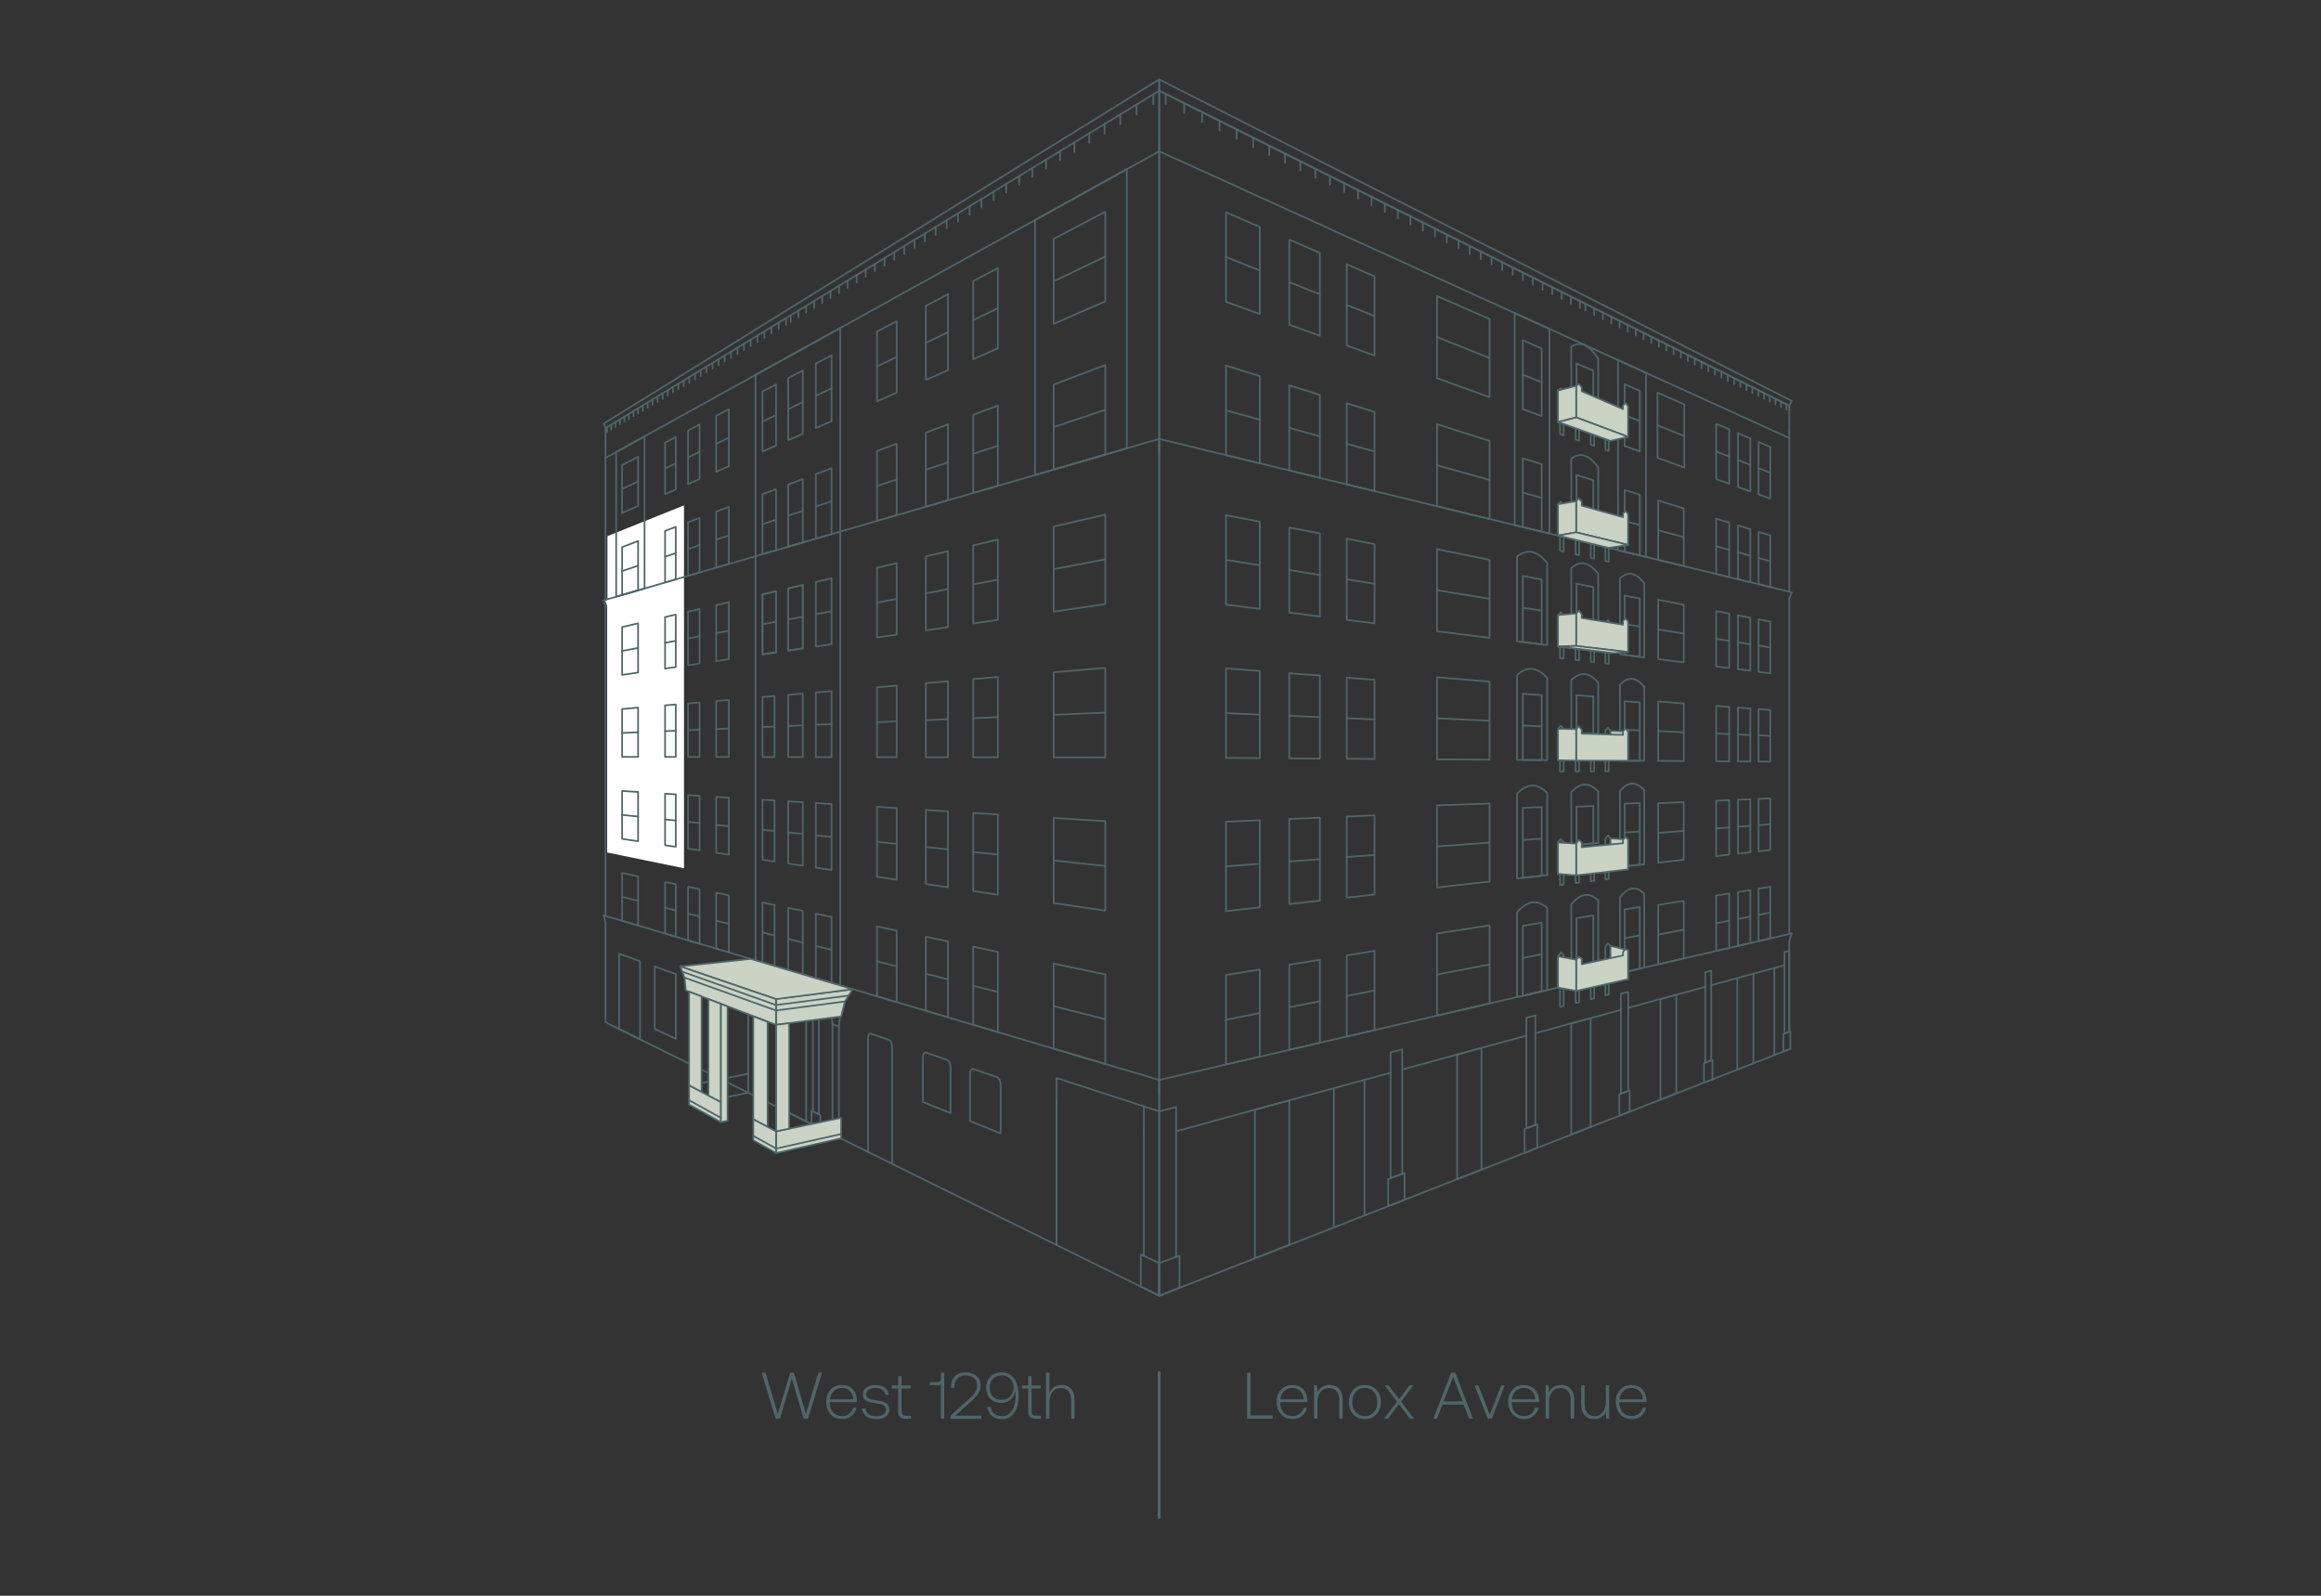 <?xml version="1.0" encoding="UTF-8"?>
<svg id="Layer_1" data-name="Layer 1" xmlns="http://www.w3.org/2000/svg" viewBox="0 0 400 275">
  <rect x="0" y="0" width="400" height="275" fill="#333333" stroke="none"/>
  <defs>
    <style>
      .cls-1, .cls-2 {
        stroke-width: .29px;
      }

      .cls-1, .cls-2, .cls-3 {
        stroke: #4e6669;
        stroke-linecap: round;
        stroke-linejoin: round;
      }

      .cls-1, .cls-3 {
        fill: none;
      }

      .cls-2 {
        fill: #cad3c4;
      }

      .cls-3 {
        stroke-width: .5px;
      }

      .cls-4 {
        fill: #fff;
      }

      .cls-4, .cls-5 {
        stroke-width: 0px;
      }

      .cls-5 {
        fill: #4e6669;
      }
    </style>
  </defs>
  <polygon class="cls-4" points="104.69 92.39 117.88 87.09 117.88 149.63 104.64 146.91 104.64 104.45 104.31 103.46 104.69 103.35 104.69 92.39"/>
  <g>
    <path class="cls-5" d="M214.92,244.49v-7.94h.61v7.37h3.8v.57h-4.41Z"/>
    <path class="cls-5" d="M220.02,241.58c0-1.7,1.08-2.9,2.65-2.9s2.6,1,2.65,2.71c0,.07-.01.16-.01.24h-4.69v.1c.02,1.34.83,2.31,2.11,2.31.94,0,1.7-.56,1.93-1.45h.59c-.25,1.16-1.21,1.97-2.47,1.97-1.63,0-2.75-1.18-2.75-2.98ZM224.7,241.14c-.09-1.26-.9-1.95-2.02-1.95-1.05,0-1.93.78-2.02,1.95h4.04Z"/>
    <path class="cls-5" d="M231.39,241.27v3.22h-.58v-3.2c0-1.36-.67-2.09-1.78-2.09-1.22,0-1.98.95-1.98,2.45v2.83h-.58v-5.75h.5l.09,1.22c.33-.75,1.01-1.29,2.06-1.29,1.3,0,2.27.78,2.27,2.6Z"/>
    <path class="cls-5" d="M232.46,241.61c0-1.73,1.13-2.94,2.75-2.94s2.77,1.2,2.77,2.94-1.15,2.95-2.77,2.95-2.75-1.2-2.75-2.95ZM237.38,241.61c0-1.42-.88-2.43-2.17-2.43s-2.17,1.01-2.17,2.43.88,2.43,2.17,2.43,2.17-1,2.17-2.43Z"/>
    <path class="cls-5" d="M240.75,241.55l-2.12-2.81h.69l1.79,2.38,1.81-2.38h.66l-2.12,2.81,2.23,2.94h-.7l-1.9-2.53-1.9,2.53h-.67l2.23-2.94Z"/>
    <path class="cls-5" d="M247.02,244.49l3.07-7.94h.71l3.06,7.94h-.66l-.95-2.43h-3.65l-.95,2.43h-.63ZM248.79,241.5h3.29l-1.64-4.26-1.64,4.26Z"/>
    <path class="cls-5" d="M254.16,238.74h.62l1.98,5.08,1.97-5.08h.6l-2.25,5.75h-.69l-2.25-5.75Z"/>
    <path class="cls-5" d="M259.92,241.58c0-1.7,1.08-2.9,2.65-2.9s2.6,1,2.65,2.71c0,.07-.01.16-.01.24h-4.69v.1c.02,1.34.83,2.31,2.11,2.31.94,0,1.7-.56,1.93-1.45h.59c-.25,1.16-1.21,1.97-2.47,1.97-1.63,0-2.75-1.18-2.75-2.98ZM264.6,241.14c-.09-1.26-.9-1.95-2.02-1.95-1.05,0-1.93.78-2.02,1.95h4.04Z"/>
    <path class="cls-5" d="M271.29,241.27v3.22h-.58v-3.2c0-1.36-.67-2.09-1.78-2.09-1.22,0-1.98.95-1.98,2.45v2.83h-.58v-5.75h.5l.09,1.22c.33-.75,1.01-1.29,2.06-1.29,1.3,0,2.27.78,2.27,2.6Z"/>
    <path class="cls-5" d="M276.75,238.74h.58v5.75h-.51l-.08-1.21c-.33.74-1,1.28-2.02,1.28-1.27,0-2.21-.79-2.21-2.6v-3.22h.58v3.19c0,1.37.66,2.1,1.72,2.1,1.19,0,1.94-.95,1.94-2.46v-2.82Z"/>
    <path class="cls-5" d="M278.47,241.58c0-1.7,1.08-2.9,2.65-2.9s2.6,1,2.65,2.71c0,.07-.01.16-.01.24h-4.69v.1c.02,1.34.83,2.31,2.11,2.31.94,0,1.7-.56,1.93-1.45h.59c-.25,1.16-1.21,1.97-2.47,1.97-1.63,0-2.75-1.18-2.75-2.98ZM283.15,241.14c-.09-1.26-.9-1.95-2.02-1.95-1.05,0-1.93.78-2.02,1.95h4.04Z"/>
  </g>
  <g>
    <path class="cls-5" d="M131.28,236.55h.65l2.12,7.13,2.14-7.13h.62l2.09,7.13,2.14-7.13h.63l-2.43,7.94h-.73l-2.05-6.93-2.05,6.93h-.73l-2.42-7.94Z"/>
    <path class="cls-5" d="M142.39,241.58c0-1.7,1.08-2.9,2.65-2.9s2.6,1,2.65,2.71c0,.07-.01.16-.01.24h-4.69v.1c.02,1.34.83,2.31,2.11,2.31.94,0,1.7-.56,1.93-1.45h.59c-.25,1.16-1.21,1.97-2.47,1.97-1.63,0-2.75-1.18-2.75-2.98ZM147.07,241.14c-.09-1.26-.9-1.95-2.02-1.95-1.05,0-1.93.78-2.02,1.95h4.04Z"/>
    <path class="cls-5" d="M149.17,242.72c.05.83.76,1.34,1.86,1.34.94,0,1.66-.43,1.66-1.11,0-.85-.78-.97-1.75-1.11-1.18-.16-2.24-.37-2.24-1.53,0-.99.92-1.64,2.2-1.63,1.25,0,2.17.57,2.27,1.69h-.59c-.1-.75-.76-1.19-1.68-1.19-.98,0-1.62.43-1.62,1.09,0,.8.79.91,1.69,1.03,1.24.17,2.3.41,2.3,1.62,0,1.02-1,1.64-2.23,1.64-1.44,0-2.4-.65-2.45-1.84h.59Z"/>
    <path class="cls-5" d="M154.79,239.28h-1.09v-.53h1.09v-1.61h.58v1.61h1.55v.53h-1.55v3.87c0,.59.21.82.82.82h.79v.53h-.84c-.97,0-1.35-.42-1.35-1.34v-3.88Z"/>
    <path class="cls-5" d="M162.15,236.55h.58v7.94h-.59v-5.97c-.1.12-.27.19-.51.19h-1.36v-.53h1.36c.35,0,.52-.25.52-.61v-1.01Z"/>
    <path class="cls-5" d="M163.81,243.98l3.08-2.8c.75-.68,1.51-1.37,1.51-2.37,0-1.12-.77-1.79-1.97-1.79s-1.95.76-1.95,2v.16h-.59v-.19c0-1.5,1-2.49,2.54-2.49s2.57.9,2.57,2.29c0,1.2-.82,1.96-1.73,2.79l-2.64,2.38h4.48v.54h-5.29v-.51Z"/>
    <path class="cls-5" d="M170.12,242.45h.59c.19.92.82,1.59,1.94,1.59,1.6,0,2.37-1.45,2.37-3.41,0-.35-.03-.67-.11-1.02.01.09.01.19-.02.31-.2,1.1-1.1,1.85-2.35,1.85-1.55,0-2.57-1.04-2.57-2.63s1.07-2.64,2.64-2.64c1.1,0,1.89.51,2.36,1.35.36.7.58,1.67.58,2.69,0,2.38-1.01,4.04-2.91,4.04-1.42,0-2.31-.87-2.51-2.11ZM174.68,239.12c0-1.25-.83-2.11-2.06-2.11s-2.06.87-2.06,2.12.77,2.11,2.02,2.11,2.11-.87,2.11-2.12Z"/>
    <path class="cls-5" d="M177.2,239.28h-1.09v-.53h1.09v-1.61h.58v1.61h1.55v.53h-1.55v3.87c0,.59.21.82.82.82h.79v.53h-.84c-.97,0-1.35-.42-1.35-1.34v-3.88Z"/>
    <path class="cls-5" d="M185.19,241.27v3.22h-.58v-3.2c0-1.36-.68-2.09-1.78-2.09-1.22,0-1.98.95-1.98,2.45v2.83h-.58v-7.94h.58v3.55c.33-.83,1-1.43,2.07-1.43,1.3,0,2.27.78,2.27,2.6Z"/>
  </g>
  <line class="cls-3" x1="199.77" y1="236.55" x2="199.77" y2="261.5"/>
  <g>
    <g>
      <line class="cls-1" x1="197.13" y1="194.82" x2="197.13" y2="216.44"/>
      <polygon class="cls-1" points="196.6 221.73 199.78 223.3 199.78 217.67 196.6 216.19 196.6 221.73"/>
      <polygon class="cls-1" points="104.03 73.01 104.36 73.77 199.78 15.63 199.78 13.68 104.03 73.01"/>
      <line class="cls-1" x1="104.36" y1="77.83" x2="104.36" y2="73.77"/>
      <polyline class="cls-1" points="199.78 23.86 199.78 26.07 104.36 78.92 104.36 77.83"/>
      <polyline class="cls-1" points="104.36 104.45 104.03 103.46 199.78 75.64 199.78 77.85"/>
      <polyline class="cls-1" points="116.53 182.18 199.78 223.3 199.78 26.07"/>
      <line class="cls-1" x1="115.54" y1="181.7" x2="116.53" y2="182.18"/>
      <polyline class="cls-1" points="104.36 158.92 104.36 176.17 115.54 181.7"/>
      <line class="cls-1" x1="104.36" y1="104.45" x2="104.36" y2="157.83"/>
      <line class="cls-1" x1="104.36" y1="78.92" x2="104.36" y2="103.36"/>
      <polygon class="cls-1" points="109.97 87.2 107.22 88.41 107.22 80.16 109.97 78.71 109.97 87.2"/>
      <polygon class="cls-1" points="109.97 101.73 107.22 102.53 107.22 94.28 109.97 93.24 109.97 101.73"/>
      <polygon class="cls-1" points="190.49 51.92 181.59 55.82 181.59 41.16 190.49 36.49 190.49 51.92"/>
      <polygon class="cls-1" points="190.49 78.34 181.59 80.92 181.59 66.26 190.49 62.91 190.49 78.34"/>
      <polygon class="cls-1" points="109.97 115.9 107.22 116.31 107.22 108.06 109.97 107.42 109.97 115.9"/>
      <g>
        <polygon class="cls-1" points="116.46 84.36 114.62 85.16 114.62 76.28 116.46 75.31 116.46 84.36"/>
        <polygon class="cls-1" points="116.46 99.85 114.62 100.38 114.62 91.49 116.46 90.8 116.46 99.85"/>
      </g>
      <g>
        <polygon class="cls-1" points="120.56 82.56 118.58 83.43 118.58 74.2 120.56 73.16 120.56 82.56"/>
        <polygon class="cls-1" points="120.56 98.65 118.58 99.23 118.58 90 120.56 89.25 120.56 98.65"/>
      </g>
      <polygon class="cls-1" points="125.61 80.35 123.44 81.3 123.44 71.65 125.61 70.51 125.61 80.35"/>
      <polygon class="cls-1" points="125.61 97.19 123.44 97.82 123.44 88.17 125.61 87.35 125.61 97.19"/>
      <polygon class="cls-1" points="109.97 130.44 107.22 130.43 107.22 122.18 109.97 121.95 109.97 130.44"/>
      <polygon class="cls-1" points="109.97 144.97 107.22 144.56 107.22 136.31 109.97 136.48 109.97 144.97"/>
      <polygon class="cls-1" points="109.97 159.5 107.22 158.68 107.22 150.43 109.97 151.01 109.97 159.5"/>
      <polygon class="cls-1" points="190.49 104.1 181.59 105.41 181.59 90.75 190.49 88.68 190.49 104.1"/>
      <polygon class="cls-1" points="190.49 130.52 181.59 130.51 181.59 115.85 190.49 115.09 190.49 130.52"/>
      <polygon class="cls-1" points="190.49 156.94 181.59 155.62 181.59 140.96 190.49 141.51 190.49 156.94"/>
      <polygon class="cls-1" points="190.49 183.36 181.59 180.72 181.59 166.06 190.49 167.93 190.49 183.36"/>
      <g>
        <polyline class="cls-1" points="144.8 169.82 144.8 56.52 139.78 59.3"/>
        <polygon class="cls-1" points="140.6 73.78 143.31 72.59 143.31 61.23 140.6 62.65 140.6 73.78"/>
        <polygon class="cls-1" points="140.6 92.83 143.31 92.05 143.31 80.69 140.6 81.7 140.6 92.83"/>
      </g>
      <g>
        <line class="cls-1" x1="135.08" y1="94.44" x2="139.15" y2="93.25"/>
        <line class="cls-1" x1="139.15" y1="59.65" x2="135.08" y2="61.91"/>
        <polygon class="cls-1" points="135.84 75.87 138.35 74.77 138.35 63.83 135.84 65.15 135.84 75.87"/>
        <polygon class="cls-1" points="135.84 94.22 138.35 93.49 138.35 82.55 135.84 83.5 135.84 94.22"/>
      </g>
      <g>
        <polyline class="cls-1" points="134.49 62.23 130.2 64.6 130.2 165.49"/>
        <polygon class="cls-1" points="131.41 77.8 133.74 76.78 133.74 66.25 131.41 67.47 131.41 77.8"/>
        <polygon class="cls-1" points="131.41 95.5 133.74 94.82 133.74 84.29 131.41 85.17 131.41 95.5"/>
      </g>
      <g>
        <polygon class="cls-1" points="167.72 61.9 171.97 60.03 171.97 46.2 167.72 48.43 167.72 61.9"/>
        <polygon class="cls-1" points="167.72 84.95 171.97 83.72 171.97 69.88 167.72 71.49 167.72 84.95"/>
      </g>
      <g>
        <polygon class="cls-1" points="159.56 65.47 163.37 63.8 163.37 50.71 159.56 52.71 159.56 65.47"/>
        <polygon class="cls-1" points="159.56 87.32 163.37 86.21 163.37 73.12 159.56 74.56 159.56 87.32"/>
      </g>
      <g>
        <polygon class="cls-1" points="151.14 69.16 154.53 67.67 154.53 55.35 151.14 57.13 151.14 69.16"/>
        <polygon class="cls-1" points="151.14 89.77 154.53 88.78 154.53 76.46 151.14 77.73 151.14 89.77"/>
      </g>
      <polyline class="cls-1" points="104.36 158.92 104.03 157.74 199.78 186.11 199.78 188.32"/>
      <g>
        <polygon class="cls-1" points="116.46 145.93 114.62 145.66 114.62 136.77 116.46 136.89 116.46 145.93"/>
        <polygon class="cls-1" points="116.46 161.42 114.62 160.88 114.62 151.99 116.46 152.37 116.46 161.42"/>
      </g>
      <g>
        <polygon class="cls-1" points="120.56 146.54 118.58 146.25 118.58 137.02 120.56 137.14 120.56 146.54"/>
        <polygon class="cls-1" points="120.56 162.64 118.58 162.05 118.58 152.82 120.56 153.24 120.56 162.64"/>
      </g>
      <polygon class="cls-1" points="125.61 147.29 123.44 146.97 123.44 137.32 125.61 137.46 125.61 147.29"/>
      <polygon class="cls-1" points="125.61 164.13 123.44 163.49 123.44 153.84 125.61 154.3 125.61 164.13"/>
      <polygon class="cls-1" points="116.46 130.44 114.62 130.44 114.62 121.55 116.46 121.4 116.46 130.44"/>
      <polygon class="cls-1" points="120.56 130.45 118.58 130.44 118.58 121.22 120.56 121.05 120.56 130.45"/>
      <polygon class="cls-1" points="125.61 130.45 123.44 130.45 123.44 120.8 125.61 120.62 125.61 130.45"/>
      <polygon class="cls-1" points="116.46 114.95 114.62 115.22 114.62 106.34 116.46 105.91 116.46 114.95"/>
      <polygon class="cls-1" points="120.56 114.35 118.58 114.64 118.58 105.41 120.56 104.95 120.56 114.35"/>
      <polygon class="cls-1" points="125.61 113.61 123.44 113.93 123.44 104.28 125.61 103.78 125.61 113.61"/>
      <g>
        <polygon class="cls-1" points="167.72 153.55 171.97 154.19 171.97 140.35 167.72 140.09 167.72 153.55"/>
        <polygon class="cls-1" points="167.72 176.61 171.97 177.87 171.97 164.04 167.72 163.14 167.72 176.61"/>
      </g>
      <polygon class="cls-1" points="159.56 152.34 163.37 152.91 163.37 139.82 159.56 139.58 159.56 152.34"/>
      <polygon class="cls-1" points="159.56 174.19 163.37 175.32 163.37 162.23 159.56 161.43 159.56 174.19"/>
      <polygon class="cls-1" points="151.14 151.09 154.53 151.59 154.53 139.26 151.14 139.05 151.14 151.09"/>
      <polygon class="cls-1" points="151.14 171.7 154.53 172.7 154.53 160.37 151.14 159.66 151.14 171.7"/>
      <polygon class="cls-1" points="167.72 130.5 171.97 130.5 171.97 116.67 167.72 117.03 167.72 130.5"/>
      <polygon class="cls-1" points="159.56 130.49 163.37 130.49 163.37 117.4 159.56 117.73 159.56 130.49"/>
      <polygon class="cls-1" points="151.14 130.48 154.53 130.48 154.53 118.16 151.14 118.44 151.14 130.48"/>
      <polygon class="cls-1" points="167.72 107.44 171.97 106.82 171.97 92.99 167.72 93.98 167.72 107.44"/>
      <polygon class="cls-1" points="159.56 108.64 163.37 108.08 163.37 94.99 159.56 95.88 159.56 108.64"/>
      <polygon class="cls-1" points="151.14 109.87 154.53 109.37 154.53 97.05 151.14 97.84 151.14 109.87"/>
      <polygon class="cls-1" points="140.6 168.57 143.31 169.38 143.31 158.02 140.6 157.45 140.6 168.57"/>
      <polygon class="cls-1" points="131.41 165.85 133.48 166.46 133.48 155.95 131.41 155.52 131.41 165.85"/>
      <polygon class="cls-1" points="135.84 167.16 138.35 167.91 138.35 156.97 135.84 156.45 135.84 167.16"/>
      <polygon class="cls-1" points="140.6 130.47 143.31 130.47 143.31 119.11 140.6 119.34 140.6 130.47"/>
      <polygon class="cls-1" points="131.41 130.46 133.48 130.46 133.48 119.95 131.41 120.12 131.41 130.46"/>
      <polygon class="cls-1" points="140.6 149.52 143.31 149.92 143.31 138.56 140.6 138.39 140.6 149.52"/>
      <polygon class="cls-1" points="135.84 148.81 138.35 149.19 138.35 138.25 135.84 138.1 135.84 148.81"/>
      <polygon class="cls-1" points="131.41 148.16 133.48 148.46 133.48 137.95 131.41 137.82 131.41 148.16"/>
      <polygon class="cls-1" points="140.6 111.42 143.31 111.02 143.31 99.66 140.6 100.29 140.6 111.42"/>
      <g>
        <polygon class="cls-1" points="135.84 112.11 138.35 111.75 138.35 100.81 135.84 101.4 135.84 112.11"/>
        <polygon class="cls-1" points="135.84 112.11 138.35 111.75 138.35 100.81 135.84 101.4 135.84 112.11"/>
      </g>
      <g>
        <polygon class="cls-1" points="131.41 112.76 133.74 112.42 133.74 101.88 131.41 102.43 131.41 112.76"/>
        <polygon class="cls-1" points="131.41 112.76 133.74 112.42 133.74 101.88 131.41 102.43 131.41 112.76"/>
      </g>
      <polygon class="cls-1" points="135.84 130.46 138.35 130.47 138.35 119.53 135.84 119.75 135.84 130.46"/>
      <polyline class="cls-1" points="144.97 173.7 144.97 171.43 145.33 169.98"/>
      <polyline class="cls-1" points="182.08 214.56 182.08 185.77 197.13 190.66"/>
      <polyline class="cls-1" points="197.13 194.82 197.13 190.66 199.78 191.52"/>
      <line class="cls-1" x1="182.08" y1="214.56" x2="182.08" y2="189.59"/>
      <g>
        <line class="cls-1" x1="104.61" y1="73.62" x2="104.61" y2="74.49"/>
        <line class="cls-1" x1="105.34" y1="73.18" x2="105.34" y2="74.05"/>
        <line class="cls-1" x1="106.08" y1="72.73" x2="106.08" y2="73.6"/>
        <line class="cls-1" x1="106.83" y1="72.27" x2="106.83" y2="73.15"/>
        <line class="cls-1" x1="107.6" y1="71.8" x2="107.6" y2="72.69"/>
        <line class="cls-1" x1="108.37" y1="71.33" x2="108.37" y2="72.23"/>
        <line class="cls-1" x1="109.17" y1="70.84" x2="109.17" y2="71.75"/>
        <line class="cls-1" x1="109.97" y1="70.35" x2="109.97" y2="71.27"/>
        <line class="cls-1" x1="110.79" y1="69.86" x2="110.79" y2="70.78"/>
        <line class="cls-1" x1="111.62" y1="69.35" x2="111.62" y2="70.28"/>
        <line class="cls-1" x1="112.46" y1="68.84" x2="112.46" y2="69.77"/>
        <line class="cls-1" x1="113.32" y1="68.31" x2="113.32" y2="69.26"/>
        <line class="cls-1" x1="114.19" y1="67.78" x2="114.19" y2="68.73"/>
        <line class="cls-1" x1="115.08" y1="67.24" x2="115.08" y2="68.2"/>
        <line class="cls-1" x1="115.99" y1="66.69" x2="115.99" y2="67.66"/>
        <line class="cls-1" x1="116.91" y1="66.13" x2="116.91" y2="67.11"/>
        <line class="cls-1" x1="117.84" y1="65.56" x2="117.84" y2="66.54"/>
        <line class="cls-1" x1="118.8" y1="64.98" x2="118.8" y2="65.97"/>
        <line class="cls-1" x1="119.77" y1="64.38" x2="119.77" y2="65.39"/>
        <line class="cls-1" x1="120.76" y1="63.78" x2="120.76" y2="64.8"/>
        <line class="cls-1" x1="121.76" y1="63.17" x2="121.76" y2="64.19"/>
        <line class="cls-1" x1="122.79" y1="62.54" x2="122.79" y2="63.58"/>
        <line class="cls-1" x1="123.83" y1="61.91" x2="123.83" y2="62.95"/>
        <line class="cls-1" x1="124.9" y1="61.26" x2="124.9" y2="62.31"/>
        <line class="cls-1" x1="125.98" y1="60.6" x2="125.98" y2="61.66"/>
        <line class="cls-1" x1="127.09" y1="59.92" x2="127.09" y2="61"/>
        <line class="cls-1" x1="128.21" y1="59.24" x2="128.21" y2="60.32"/>
        <line class="cls-1" x1="129.36" y1="58.54" x2="129.36" y2="59.63"/>
        <line class="cls-1" x1="130.54" y1="57.82" x2="130.54" y2="58.93"/>
        <line class="cls-1" x1="131.73" y1="57.09" x2="131.73" y2="58.21"/>
        <line class="cls-1" x1="132.95" y1="56.35" x2="132.95" y2="57.48"/>
        <line class="cls-1" x1="134.2" y1="55.59" x2="134.2" y2="56.73"/>
        <line class="cls-1" x1="135.47" y1="54.82" x2="135.47" y2="55.97"/>
        <line class="cls-1" x1="144.6" y1="49.25" x2="144.6" y2="50.49"/>
        <line class="cls-1" x1="143.13" y1="50.15" x2="143.13" y2="51.37"/>
        <line class="cls-1" x1="141.7" y1="51.02" x2="141.7" y2="52.23"/>
        <line class="cls-1" x1="140.3" y1="51.87" x2="140.3" y2="53.07"/>
        <line class="cls-1" x1="138.93" y1="52.71" x2="138.93" y2="53.89"/>
        <line class="cls-1" x1="137.59" y1="53.53" x2="137.59" y2="54.7"/>
        <line class="cls-1" x1="136.27" y1="54.33" x2="136.27" y2="55.49"/>
        <line class="cls-1" x1="146.09" y1="48.34" x2="146.09" y2="49.59"/>
        <line class="cls-1" x1="147.63" y1="47.41" x2="147.63" y2="48.67"/>
        <line class="cls-1" x1="149.19" y1="46.45" x2="149.19" y2="47.73"/>
        <line class="cls-1" x1="150.79" y1="45.48" x2="150.79" y2="46.77"/>
        <line class="cls-1" x1="152.44" y1="44.48" x2="152.44" y2="45.79"/>
        <line class="cls-1" x1="154.12" y1="43.45" x2="154.12" y2="44.78"/>
        <line class="cls-1" x1="155.84" y1="42.41" x2="155.84" y2="43.75"/>
        <line class="cls-1" x1="157.6" y1="41.33" x2="157.6" y2="42.69"/>
        <line class="cls-1" x1="159.4" y1="40.23" x2="159.4" y2="41.61"/>
        <line class="cls-1" x1="161.25" y1="39.1" x2="161.25" y2="40.49"/>
        <line class="cls-1" x1="163.15" y1="37.95" x2="163.15" y2="39.36"/>
        <line class="cls-1" x1="165.1" y1="36.76" x2="165.1" y2="38.19"/>
        <line class="cls-1" x1="167.1" y1="35.54" x2="167.1" y2="36.99"/>
        <line class="cls-1" x1="169.15" y1="34.29" x2="169.15" y2="35.76"/>
        <line class="cls-1" x1="171.25" y1="33.01" x2="171.25" y2="34.5"/>
        <line class="cls-1" x1="173.41" y1="31.69" x2="173.41" y2="33.2"/>
        <line class="cls-1" x1="175.64" y1="30.34" x2="175.64" y2="31.87"/>
        <line class="cls-1" x1="177.92" y1="28.95" x2="177.92" y2="30.5"/>
        <line class="cls-1" x1="180.27" y1="27.52" x2="180.27" y2="29.09"/>
        <line class="cls-1" x1="182.68" y1="26.05" x2="182.68" y2="27.64"/>
        <line class="cls-1" x1="185.16" y1="24.53" x2="185.16" y2="26.15"/>
        <line class="cls-1" x1="187.72" y1="22.97" x2="187.72" y2="24.61"/>
        <line class="cls-1" x1="190.36" y1="21.37" x2="190.36" y2="23.03"/>
        <line class="cls-1" x1="193.07" y1="19.71" x2="193.07" y2="21.4"/>
        <line class="cls-1" x1="195.87" y1="18.01" x2="195.87" y2="19.72"/>
        <line class="cls-1" x1="198.76" y1="16.25" x2="198.76" y2="17.99"/>
      </g>
      <line class="cls-1" x1="109.97" y1="82.96" x2="107.22" y2="84.28"/>
      <line class="cls-1" x1="109.97" y1="97.49" x2="107.22" y2="98.41"/>
      <line class="cls-1" x1="190.49" y1="44.2" x2="181.59" y2="48.49"/>
      <line class="cls-1" x1="190.49" y1="70.62" x2="181.59" y2="73.59"/>
      <line class="cls-1" x1="116.46" y1="95.32" x2="114.62" y2="95.94"/>
      <line class="cls-1" x1="120.56" y1="93.95" x2="118.58" y2="94.62"/>
      <line class="cls-1" x1="125.61" y1="92.27" x2="123.44" y2="92.99"/>
      <line class="cls-1" x1="116.46" y1="110.43" x2="114.62" y2="110.78"/>
      <line class="cls-1" x1="120.56" y1="109.65" x2="118.58" y2="110.03"/>
      <line class="cls-1" x1="125.61" y1="108.7" x2="123.44" y2="109.11"/>
      <line class="cls-1" x1="133.74" y1="107.15" x2="131.41" y2="107.59"/>
      <line class="cls-1" x1="116.46" y1="125.92" x2="114.62" y2="126"/>
      <line class="cls-1" x1="120.56" y1="125.75" x2="118.58" y2="125.83"/>
      <line class="cls-1" x1="125.61" y1="125.54" x2="123.44" y2="125.63"/>
      <line class="cls-1" x1="116.46" y1="141.41" x2="114.62" y2="141.21"/>
      <line class="cls-1" x1="120.56" y1="141.84" x2="118.58" y2="141.63"/>
      <line class="cls-1" x1="125.61" y1="142.38" x2="123.44" y2="142.15"/>
      <line class="cls-1" x1="116.46" y1="156.9" x2="114.62" y2="156.43"/>
      <line class="cls-1" x1="120.56" y1="157.94" x2="118.58" y2="157.43"/>
      <line class="cls-1" x1="133.48" y1="125.2" x2="131.41" y2="125.29"/>
      <line class="cls-1" x1="133.48" y1="143.21" x2="131.41" y2="142.99"/>
      <line class="cls-1" x1="133.48" y1="161.21" x2="131.41" y2="160.68"/>
      <line class="cls-1" x1="138.35" y1="106.28" x2="135.84" y2="106.76"/>
      <line class="cls-1" x1="138.35" y1="125" x2="135.84" y2="125.11"/>
      <line class="cls-1" x1="138.35" y1="143.72" x2="135.84" y2="143.45"/>
      <line class="cls-1" x1="138.35" y1="162.44" x2="135.84" y2="161.8"/>
      <line class="cls-1" x1="143.31" y1="105.34" x2="140.6" y2="105.85"/>
      <line class="cls-1" x1="133.74" y1="89.56" x2="131.41" y2="90.33"/>
      <line class="cls-1" x1="138.35" y1="88.02" x2="135.84" y2="88.86"/>
      <line class="cls-1" x1="143.31" y1="86.37" x2="140.6" y2="87.27"/>
      <line class="cls-1" x1="133.74" y1="71.52" x2="131.41" y2="72.64"/>
      <line class="cls-1" x1="138.35" y1="69.3" x2="135.84" y2="70.51"/>
      <line class="cls-1" x1="143.31" y1="66.91" x2="140.6" y2="68.21"/>
      <line class="cls-1" x1="143.31" y1="124.79" x2="140.6" y2="124.9"/>
      <line class="cls-1" x1="143.31" y1="144.24" x2="140.6" y2="143.96"/>
      <line class="cls-1" x1="143.31" y1="163.7" x2="140.6" y2="163.01"/>
      <line class="cls-1" x1="116.46" y1="79.84" x2="114.62" y2="80.72"/>
      <line class="cls-1" x1="120.56" y1="77.86" x2="118.58" y2="78.81"/>
      <line class="cls-1" x1="125.61" y1="75.43" x2="123.44" y2="76.47"/>
      <line class="cls-1" x1="109.97" y1="111.66" x2="107.22" y2="112.18"/>
      <line class="cls-1" x1="109.97" y1="126.19" x2="107.22" y2="126.31"/>
      <line class="cls-1" x1="109.97" y1="140.72" x2="107.22" y2="140.43"/>
      <line class="cls-1" x1="109.97" y1="155.25" x2="107.22" y2="154.56"/>
      <line class="cls-1" x1="190.49" y1="96.39" x2="181.59" y2="98.08"/>
      <line class="cls-1" x1="190.49" y1="122.81" x2="181.59" y2="123.18"/>
      <line class="cls-1" x1="190.49" y1="149.23" x2="181.59" y2="148.29"/>
      <line class="cls-1" x1="190.49" y1="175.64" x2="181.59" y2="173.39"/>
      <line class="cls-1" x1="125.61" y1="159.21" x2="123.44" y2="158.67"/>
      <line class="cls-1" x1="154.53" y1="166.54" x2="151.14" y2="165.68"/>
      <line class="cls-1" x1="163.37" y1="168.78" x2="159.56" y2="167.81"/>
      <line class="cls-1" x1="171.97" y1="170.95" x2="167.72" y2="169.88"/>
      <line class="cls-1" x1="154.53" y1="145.43" x2="151.14" y2="145.07"/>
      <line class="cls-1" x1="163.37" y1="146.36" x2="159.56" y2="145.96"/>
      <line class="cls-1" x1="171.97" y1="147.27" x2="167.72" y2="146.82"/>
      <line class="cls-1" x1="154.53" y1="124.32" x2="151.14" y2="124.46"/>
      <line class="cls-1" x1="163.37" y1="123.95" x2="159.56" y2="124.11"/>
      <line class="cls-1" x1="171.97" y1="123.59" x2="167.72" y2="123.77"/>
      <line class="cls-1" x1="154.53" y1="103.21" x2="151.14" y2="103.85"/>
      <line class="cls-1" x1="154.53" y1="82.62" x2="151.14" y2="83.75"/>
      <line class="cls-1" x1="163.37" y1="79.67" x2="159.56" y2="80.94"/>
      <line class="cls-1" x1="171.97" y1="76.8" x2="167.72" y2="78.22"/>
      <line class="cls-1" x1="154.53" y1="61.51" x2="151.14" y2="63.14"/>
      <line class="cls-1" x1="163.37" y1="57.25" x2="159.56" y2="59.09"/>
      <line class="cls-1" x1="171.97" y1="53.12" x2="167.72" y2="55.17"/>
      <line class="cls-1" x1="163.37" y1="101.53" x2="159.56" y2="102.26"/>
      <line class="cls-1" x1="171.97" y1="99.9" x2="167.72" y2="100.71"/>
      <polygon class="cls-1" points="110.3 165.65 106.69 164.36 106.69 177.32 110.3 179.11 110.3 165.65"/>
      <polygon class="cls-1" points="116.46 167.86 112.83 166.56 112.83 177.32 116.46 179 116.46 167.86"/>
      <path class="cls-1" d="M138.94,193.26l-3.72-1.84v-19.01c0-.3.33-.44.74-.3l2.2.74c.43.14.78.51.78.83v19.58Z"/>
      <path class="cls-1" d="M148.97,198.21l.63.31v-19.62c0-.52.21-.87.46-.78l3.19,1.1c.27.09.49.6.49,1.13v20.21l.81.4"/>
      <path class="cls-1" d="M163.8,191.83v-7.94c0-.57-.25-1.12-.56-1.23l-3.65-1.26c-.29-.1-.53.27-.53.82v7.69l4.74,1.91Z"/>
      <path class="cls-1" d="M172.45,195.33v-8.39c0-.6-.28-1.19-.62-1.31l-4.07-1.4c-.33-.11-.59.27-.59.85v8.11l5.28,2.13Z"/>
      <g>
        <polyline class="cls-1" points="131.6 169.36 131.28 172.25 131.28 187.35 130.39 186.92 130.39 171.93 130.08 168.86"/>
        <polygon class="cls-1" points="131.48 189.57 130.19 188.93 130.19 186.83 131.48 187.44 131.48 189.57"/>
        <line class="cls-1" x1="130.39" y1="171.93" x2="131.28" y2="172.25"/>
      </g>
      <line class="cls-1" x1="133.28" y1="172.95" x2="134.21" y2="173.27"/>
      <polyline class="cls-1" points="143.09 173.09 143.47 176.51 143.47 193.15 144.57 193.67 144.57 176.9 144.96 173.7"/>
      <polygon class="cls-1" points="143.22 195.37 144.82 196.16 144.82 193.8 143.22 193.03 143.22 195.37"/>
      <line class="cls-1" x1="144.57" y1="176.9" x2="143.47" y2="176.51"/>
      <g>
        <polyline class="cls-1" points="139.72 172 140.09 175.33 140.09 191.54 141.13 192.03 141.13 175.69 141.5 172.57"/>
        <polygon class="cls-1" points="139.85 193.7 141.37 194.45 141.37 192.15 139.85 191.43 139.85 193.7"/>
        <line class="cls-1" x1="141.13" y1="175.69" x2="140.09" y2="175.33"/>
      </g>
      <polygon class="cls-1" points="194.19 77.26 178.37 81.86 178.37 37.92 194.19 29.15 194.19 77.26"/>
      <polygon class="cls-1" points="111.08 101.41 106.19 102.83 106.19 77.9 111.08 75.19 111.08 101.41"/>
    </g>
    <g>
      <g>
        <polygon class="cls-1" points="290.17 148.16 285.77 148.66 285.77 138.42 290.17 138.23 290.17 148.16"/>
        <polyline class="cls-1" points="239.65 184.86 202.69 194.95 202.69 190.78 199.78 191.52"/>
        <polygon class="cls-1" points="216.27 216.85 222.2 214.53 222.2 189.62 216.27 191.24 216.27 216.85"/>
        <line class="cls-1" x1="202.69" y1="194.95" x2="202.69" y2="216.6"/>
        <line class="cls-1" x1="229.87" y1="187.53" x2="229.87" y2="211.53"/>
        <line class="cls-1" x1="235.16" y1="186.08" x2="235.16" y2="209.46"/>
        <line class="cls-1" x1="263.06" y1="178.47" x2="241.66" y2="184.31"/>
        <polygon class="cls-1" points="251.12 203.22 255.32 201.57 255.32 180.58 251.12 181.73 251.12 203.22"/>
        <line class="cls-1" x1="279.34" y1="174.03" x2="264.61" y2="178.05"/>
        <polygon class="cls-1" points="270.79 195.52 274.13 194.21 274.13 175.45 270.79 176.36 270.79 195.52"/>
        <line class="cls-1" x1="293.88" y1="170.06" x2="280.61" y2="173.68"/>
        <polygon class="cls-1" points="286.16 189.51 288.9 188.44 288.9 171.42 286.16 172.17 286.16 189.51"/>
        <polygon class="cls-1" points="308.79 69.09 308.37 69.92 199.78 15.63 199.78 13.68 308.79 69.09"/>
        <polyline class="cls-1" points="199.78 23.86 199.78 15.63 308.37 69.92 308.37 74.31"/>
        <polyline class="cls-1" points="308.37 74.31 308.37 75.49 199.78 26.07 199.78 23.86"/>
        <polyline class="cls-1" points="308.37 103.15 308.79 102.07 199.78 75.64 199.78 77.85"/>
        <line class="cls-1" x1="308.37" y1="101.97" x2="308.37" y2="75.49"/>
        <line class="cls-1" x1="308.37" y1="160.96" x2="308.37" y2="103.15"/>
        <line class="cls-1" x1="308.37" y1="177.81" x2="308.37" y2="162.14"/>
        <polyline class="cls-1" points="199.78 188.32 199.78 223.3 308.37 180.82"/>
        <line class="cls-1" x1="199.78" y1="77.85" x2="199.78" y2="186.11"/>
        <line class="cls-1" x1="199.78" y1="26.07" x2="199.78" y2="75.64"/>
        <g>
          <polygon class="cls-1" points="217.11 54.12 211.29 52.01 211.29 36.59 217.11 39.1 217.11 54.12"/>
          <polygon class="cls-1" points="217.11 79.84 211.29 78.43 211.29 63 217.11 64.82 217.11 79.84"/>
        </g>
        <g>
          <polygon class="cls-1" points="227.47 57.87 222.2 55.96 222.2 41.29 227.47 43.57 227.47 57.87"/>
          <polygon class="cls-1" points="227.47 82.35 222.2 81.08 222.2 66.41 227.47 68.05 227.47 82.35"/>
        </g>
        <g>
          <polygon class="cls-1" points="236.88 61.27 232.09 59.54 232.09 45.56 236.88 47.62 236.88 61.27"/>
          <polygon class="cls-1" points="236.88 84.63 232.09 83.47 232.09 69.49 236.88 70.99 236.88 84.63"/>
        </g>
        <polygon class="cls-1" points="256.72 68.45 247.65 65.17 247.65 51.02 256.72 54.99 256.72 68.45"/>
        <polygon class="cls-1" points="290.27 80.58 285.66 78.91 285.66 67.67 290.27 69.69 290.27 80.58"/>
        <polygon class="cls-1" points="256.72 89.44 247.65 87.25 247.65 73.1 256.72 75.99 256.72 89.44"/>
        <polygon class="cls-1" points="256.72 172.92 247.65 175.02 247.65 160.88 256.72 159.47 256.72 172.92"/>
        <line class="cls-1" x1="251.92" y1="160.21" x2="252.68" y2="160.1"/>
        <polygon class="cls-1" points="256.72 151.92 247.65 152.94 247.65 138.8 256.72 138.47 256.72 151.92"/>
        <polygon class="cls-1" points="256.72 130.92 247.65 130.86 247.65 116.72 256.72 117.47 256.72 130.92"/>
        <polygon class="cls-1" points="256.72 109.93 247.65 108.78 247.65 94.64 256.72 96.47 256.72 109.93"/>
        <polygon class="cls-1" points="290.17 131.15 285.77 131.12 285.77 120.88 290.17 121.22 290.17 131.15"/>
        <polygon class="cls-1" points="290.17 97.55 285.77 96.49 285.77 86.25 290.17 87.62 290.17 97.55"/>
        <polygon class="cls-1" points="290.17 114.14 285.77 113.59 285.77 103.35 290.17 104.21 290.17 114.14"/>
        <polygon class="cls-1" points="290.17 165.17 285.77 166.19 285.77 155.95 290.17 155.24 290.17 165.17"/>
        <g>
          <polygon class="cls-1" points="261.03 90.49 267.03 91.94 267.03 56.68 261.03 53.95 261.03 90.49"/>
          <polygon class="cls-1" points="262.44 70.52 265.69 71.69 265.69 60.05 262.44 58.65 262.44 70.52"/>
          <polygon class="cls-1" points="262.44 90.83 265.69 91.62 265.69 79.98 262.44 78.97 262.44 90.83"/>
        </g>
        <g>
          <polygon class="cls-1" points="278.84 94.81 283.68 95.98 283.68 64.26 278.84 62.06 278.84 94.81"/>
          <polygon class="cls-1" points="279.98 76.86 282.6 77.8 282.6 67.34 279.98 66.21 279.98 76.86"/>
          <polygon class="cls-1" points="279.98 95.08 282.6 95.72 282.6 85.26 279.98 84.44 279.98 95.08"/>
        </g>
        <g>
          <polygon class="cls-1" points="299.52 83.92 301.65 84.69 301.65 75.56 299.52 74.64 299.52 83.92"/>
          <polygon class="cls-1" points="303.07 85.21 305.09 85.94 305.09 77.04 303.07 76.17 303.07 85.21"/>
        </g>
        <g>
          <polygon class="cls-1" points="295.77 82.57 298.01 83.38 298.01 73.99 295.77 73.02 295.77 82.57"/>
          <polygon class="cls-1" points="295.77 98.91 298.01 99.46 298.01 90.07 295.77 89.37 295.77 98.91"/>
          <polygon class="cls-1" points="299.52 99.82 301.65 100.34 301.65 91.2 299.52 90.54 299.52 99.82"/>
          <polygon class="cls-1" points="303.07 100.68 305.09 101.17 305.09 92.28 303.07 91.65 303.07 100.68"/>
        </g>
        <polyline class="cls-1" points="308.37 162.14 308.79 160.86 199.78 186.11 199.78 188.32"/>
        <polygon class="cls-1" points="236.88 107.42 232.09 106.82 232.09 92.84 236.88 93.78 236.88 107.42"/>
        <polygon class="cls-1" points="227.47 106.24 222.2 105.57 222.2 90.9 227.47 91.94 227.47 106.24"/>
        <polygon class="cls-1" points="217.11 104.93 211.29 104.2 211.29 88.77 217.11 89.91 217.11 104.93"/>
        <polygon class="cls-1" points="236.88 154.15 232.09 154.69 232.09 140.71 236.88 140.51 236.88 154.15"/>
        <polygon class="cls-1" points="227.47 155.21 222.2 155.8 222.2 141.13 227.47 140.91 227.47 155.21"/>
        <polygon class="cls-1" points="217.11 156.37 211.29 157.03 211.29 141.6 217.11 141.35 217.11 156.37"/>
        <polygon class="cls-1" points="236.88 130.79 232.09 130.75 232.09 116.78 236.88 117.14 236.88 130.79"/>
        <polygon class="cls-1" points="227.47 130.72 222.2 130.69 222.2 116.02 227.47 116.42 227.47 130.72"/>
        <polygon class="cls-1" points="217.11 130.65 211.29 130.61 211.29 115.18 217.11 115.63 217.11 130.65"/>
        <polygon class="cls-1" points="236.88 177.52 232.09 178.63 232.09 164.65 236.88 163.87 236.88 177.52"/>
        <polygon class="cls-1" points="227.47 179.7 222.2 180.92 222.2 166.25 227.47 165.4 227.47 179.7"/>
        <polygon class="cls-1" points="217.11 182.1 211.29 183.44 211.29 168.02 217.11 167.07 217.11 182.1"/>
        <polygon class="cls-1" points="295.77 147.54 298.01 147.28 298.01 137.9 295.77 137.99 295.77 147.54"/>
        <polygon class="cls-1" points="295.77 163.88 298.01 163.36 298.01 153.97 295.77 154.33 295.77 163.88"/>
        <polygon class="cls-1" points="299.52 163.01 301.65 162.52 301.65 153.38 299.52 153.73 299.52 163.01"/>
        <polygon class="cls-1" points="303.07 162.19 305.09 161.72 305.09 152.82 303.07 153.15 303.07 162.19"/>
        <polygon class="cls-1" points="299.52 147.11 301.65 146.88 301.65 137.74 299.52 137.83 299.52 147.11"/>
        <polygon class="cls-1" points="303.07 146.72 305.09 146.49 305.09 137.59 303.07 137.68 303.07 146.72"/>
        <polygon class="cls-1" points="295.77 131.19 298.01 131.21 298.01 121.82 295.77 121.65 295.77 131.19"/>
        <polygon class="cls-1" points="299.52 131.22 301.65 131.23 301.65 122.1 299.52 121.94 299.52 131.22"/>
        <polygon class="cls-1" points="303.07 131.24 305.09 131.26 305.09 122.36 303.07 122.21 303.07 131.24"/>
        <polygon class="cls-1" points="295.77 114.85 298.01 115.13 298.01 105.75 295.77 105.31 295.77 114.85"/>
        <polygon class="cls-1" points="299.52 115.32 301.65 115.59 301.65 106.46 299.52 106.04 299.52 115.32"/>
        <line class="cls-1" x1="303.89" y1="106.9" x2="304.28" y2="106.97"/>
        <polygon class="cls-1" points="303.07 115.77 305.09 116.03 305.09 107.13 303.07 106.74 303.07 115.77"/>
        <polygon class="cls-1" points="271.69 88.41 274.59 89.2 274.59 82.76 271.69 81.85 271.69 88.41"/>
        <polygon class="cls-1" points="271.69 126.37 274.59 126.47 274.59 120.03 271.69 119.81 271.69 126.37"/>
        <polygon class="cls-1" points="271.69 145.58 274.59 145.34 274.59 138.9 271.69 139.02 271.69 145.58"/>
        <path class="cls-1" d="M270.79,155.86v2.13s0,9.32,0,9.32l4.65-.94v-11.19c-1.53-1.46-3.08-1.26-4.65.68Z"/>
        <path class="cls-1" d="M261.44,157.23v2.26s0,12.34,0,12.34l5.2-1.2v-14.16c-1.7-1.53-3.43-1.3-5.2.76Z"/>
        <path class="cls-1" d="M279.18,167.72v-13.09c1.42-1.83,2.82-2.01,4.19-.61v1.97s0,10.77,0,10.77"/>
        <path class="cls-1" d="M261.44,136.79v2.26s0,12.34,0,12.34l5.2-.58v-14.16c-1.7-1.73-3.43-1.71-5.2.14Z"/>
        <path class="cls-1" d="M279.18,136.31v2.02s0,11.07,0,11.07l4.19-.47v-12.73c-1.37-1.56-2.77-1.54-4.19.11Z"/>
        <path class="cls-1" d="M261.44,116.36v2.26s0,12.34,0,12.34l5.2.04v-14.16c-1.7-1.93-3.43-2.12-5.2-.48Z"/>
        <path class="cls-1" d="M279.18,117.99v2.02s0,11.07,0,11.07l4.19.03v-12.73c-1.37-1.72-2.77-1.87-4.19-.39Z"/>
        <path class="cls-1" d="M261.44,95.92v2.26s0,12.34,0,12.34l5.2.66v-14.16c-1.7-2.14-3.43-2.53-5.2-1.1Z"/>
        <path class="cls-1" d="M279.18,99.67v2.02s0,11.07,0,11.07l4.19.53v-12.73c-1.37-1.89-2.77-2.2-4.19-.89Z"/>
        <path class="cls-1" d="M270.79,136.54v2.13s0,6.99,0,6.99l4.65-.39v-8.86c-1.53-1.64-3.08-1.62-4.65.13Z"/>
        <path class="cls-1" d="M270.79,117.22v2.13s0,6.99,0,6.99l4.65.17v-8.86c-1.53-1.82-3.08-1.99-4.65-.43Z"/>
        <path class="cls-1" d="M270.79,97.9v2.13s0,6.99,0,6.99l4.65.72v-8.86c-1.53-2-3.08-2.36-4.65-.98Z"/>
        <path class="cls-1" d="M270.79,79.05v2.13s0,6.99,0,6.99l4.65,1.26v-8.86c-1.53-2.18-3.08-2.71-4.65-1.52Z"/>
        <path class="cls-1" d="M270.79,59.73v2.13s0,6.99,0,6.99l4.65,1.82v-8.86c-1.53-2.36-3.08-3.08-4.65-2.08Z"/>
        <polygon class="cls-1" points="271.69 167.13 274.59 166.54 274.59 157.76 271.69 158.23 271.69 167.13"/>
        <polygon class="cls-1" points="271.69 107.16 274.59 107.61 274.59 101.16 271.69 100.59 271.69 107.16"/>
        <polygon class="cls-1" points="271.69 69.2 274.59 70.34 274.59 63.89 271.69 62.64 271.69 69.2"/>
        <g>
          <line class="cls-1" x1="200.9" y1="16.19" x2="200.9" y2="17.93"/>
          <line class="cls-1" x1="204.08" y1="17.78" x2="204.08" y2="19.5"/>
          <line class="cls-1" x1="207.17" y1="19.33" x2="207.17" y2="21.02"/>
          <line class="cls-1" x1="210.18" y1="20.83" x2="210.18" y2="22.5"/>
          <line class="cls-1" x1="213.11" y1="22.3" x2="213.11" y2="23.95"/>
          <line class="cls-1" x1="215.97" y1="23.72" x2="215.97" y2="25.35"/>
          <line class="cls-1" x1="218.75" y1="25.11" x2="218.75" y2="26.72"/>
          <line class="cls-1" x1="221.46" y1="26.47" x2="221.46" y2="28.06"/>
          <line class="cls-1" x1="224.1" y1="27.79" x2="224.1" y2="29.36"/>
          <line class="cls-1" x1="226.68" y1="29.08" x2="226.68" y2="30.63"/>
          <line class="cls-1" x1="229.19" y1="30.34" x2="229.19" y2="31.87"/>
          <line class="cls-1" x1="231.65" y1="31.56" x2="231.65" y2="33.07"/>
          <line class="cls-1" x1="234.04" y1="32.76" x2="234.04" y2="34.25"/>
          <line class="cls-1" x1="236.38" y1="33.93" x2="236.38" y2="35.41"/>
          <line class="cls-1" x1="238.67" y1="35.07" x2="238.67" y2="36.53"/>
          <line class="cls-1" x1="240.9" y1="36.19" x2="240.9" y2="37.63"/>
          <line class="cls-1" x1="243.08" y1="37.28" x2="243.08" y2="38.71"/>
          <line class="cls-1" x1="245.22" y1="38.35" x2="245.22" y2="39.76"/>
          <line class="cls-1" x1="247.3" y1="39.39" x2="247.3" y2="40.78"/>
          <line class="cls-1" x1="249.34" y1="40.41" x2="249.34" y2="41.79"/>
          <line class="cls-1" x1="251.34" y1="41.41" x2="251.34" y2="42.77"/>
          <line class="cls-1" x1="253.29" y1="42.38" x2="253.29" y2="43.73"/>
          <line class="cls-1" x1="255.2" y1="43.34" x2="255.2" y2="44.67"/>
          <line class="cls-1" x1="257.07" y1="44.27" x2="257.07" y2="45.59"/>
          <line class="cls-1" x1="258.9" y1="45.19" x2="258.9" y2="46.49"/>
          <line class="cls-1" x1="260.69" y1="46.09" x2="260.69" y2="47.38"/>
          <line class="cls-1" x1="262.45" y1="46.96" x2="262.45" y2="48.24"/>
          <line class="cls-1" x1="264.17" y1="47.82" x2="264.17" y2="49.09"/>
          <line class="cls-1" x1="265.86" y1="48.67" x2="265.86" y2="49.92"/>
          <line class="cls-1" x1="267.51" y1="49.5" x2="267.51" y2="50.74"/>
          <line class="cls-1" x1="269.14" y1="50.31" x2="269.14" y2="51.53"/>
          <line class="cls-1" x1="270.73" y1="51.1" x2="270.73" y2="52.32"/>
          <line class="cls-1" x1="272.28" y1="51.88" x2="272.28" y2="53.09"/>
          <line class="cls-1" x1="281.9" y1="56.69" x2="281.9" y2="57.82"/>
          <line class="cls-1" x1="280.52" y1="56" x2="280.52" y2="57.14"/>
          <line class="cls-1" x1="279.12" y1="55.3" x2="279.12" y2="56.45"/>
          <line class="cls-1" x1="277.69" y1="54.58" x2="277.69" y2="55.75"/>
          <line class="cls-1" x1="276.23" y1="53.85" x2="276.23" y2="55.03"/>
          <line class="cls-1" x1="274.75" y1="53.11" x2="274.75" y2="54.3"/>
          <line class="cls-1" x1="273.24" y1="52.36" x2="273.24" y2="53.55"/>
          <line class="cls-1" x1="283.25" y1="57.36" x2="283.25" y2="58.48"/>
          <line class="cls-1" x1="284.58" y1="58.03" x2="284.58" y2="59.14"/>
          <line class="cls-1" x1="285.88" y1="58.68" x2="285.88" y2="59.78"/>
          <line class="cls-1" x1="287.16" y1="59.32" x2="287.16" y2="60.41"/>
          <line class="cls-1" x1="288.43" y1="59.95" x2="288.43" y2="61.03"/>
          <line class="cls-1" x1="289.66" y1="60.57" x2="289.66" y2="61.64"/>
          <line class="cls-1" x1="290.88" y1="61.18" x2="290.88" y2="62.24"/>
          <line class="cls-1" x1="292.08" y1="61.78" x2="292.08" y2="62.83"/>
          <line class="cls-1" x1="293.25" y1="62.36" x2="293.25" y2="63.41"/>
          <line class="cls-1" x1="294.41" y1="62.94" x2="294.41" y2="63.98"/>
          <line class="cls-1" x1="295.55" y1="63.51" x2="295.55" y2="64.54"/>
          <line class="cls-1" x1="296.67" y1="64.07" x2="296.67" y2="65.09"/>
          <line class="cls-1" x1="297.77" y1="64.62" x2="297.77" y2="65.64"/>
          <line class="cls-1" x1="298.86" y1="65.16" x2="298.86" y2="66.17"/>
          <line class="cls-1" x1="299.92" y1="65.7" x2="299.92" y2="66.7"/>
          <line class="cls-1" x1="300.97" y1="66.22" x2="300.97" y2="67.21"/>
          <line class="cls-1" x1="302.01" y1="66.74" x2="302.01" y2="67.72"/>
          <line class="cls-1" x1="303.02" y1="67.25" x2="303.02" y2="68.22"/>
          <line class="cls-1" x1="304.02" y1="67.75" x2="304.02" y2="68.72"/>
          <line class="cls-1" x1="305.01" y1="68.24" x2="305.01" y2="69.2"/>
          <line class="cls-1" x1="305.98" y1="68.73" x2="305.98" y2="69.68"/>
          <line class="cls-1" x1="306.94" y1="69.21" x2="306.94" y2="70.15"/>
          <line class="cls-1" x1="307.88" y1="69.68" x2="307.88" y2="70.61"/>
        </g>
        <line class="cls-1" x1="307.52" y1="166.34" x2="294.92" y2="169.78"/>
        <line class="cls-1" x1="299.41" y1="168.55" x2="299.41" y2="184.33"/>
        <line class="cls-1" x1="302.19" y1="167.79" x2="302.19" y2="183.24"/>
        <line class="cls-1" x1="305.79" y1="166.81" x2="305.79" y2="181.83"/>
        <g>
          <polygon class="cls-1" points="262.44 110.65 265.69 111.06 265.69 99.87 262.44 99.24 262.44 110.65"/>
          <line class="cls-1" x1="265.69" y1="105.24" x2="262.44" y2="104.72"/>
        </g>
        <g>
          <polygon class="cls-1" points="262.44 130.96 265.69 130.99 265.69 119.8 262.44 119.56 262.44 130.96"/>
          <line class="cls-1" x1="265.69" y1="125.17" x2="262.44" y2="125.03"/>
        </g>
        <g>
          <polygon class="cls-1" points="262.44 171.6 265.69 170.84 265.69 159.02 262.44 159.55 262.44 171.6"/>
          <line class="cls-1" x1="265.69" y1="164.46" x2="262.44" y2="165.09"/>
        </g>
        <g>
          <polygon class="cls-1" points="279.98 167.53 282.6 166.93 282.6 156.3 279.98 156.72 279.98 167.53"/>
          <line class="cls-1" x1="282.6" y1="161.19" x2="279.98" y2="161.7"/>
        </g>
        <g>
          <polygon class="cls-1" points="262.44 151.28 265.69 150.92 265.69 139.09 262.44 139.23 262.44 151.28"/>
          <line class="cls-1" x1="265.69" y1="144.53" x2="262.44" y2="144.77"/>
        </g>
        <g>
          <polygon class="cls-1" points="279.98 112.86 282.6 113.19 282.6 103.14 279.98 102.63 279.98 112.86"/>
          <line class="cls-1" x1="282.6" y1="107.96" x2="279.98" y2="107.54"/>
        </g>
        <g>
          <polygon class="cls-1" points="279.98 131.08 282.6 131.1 282.6 121.05 279.98 120.85 279.98 131.08"/>
          <line class="cls-1" x1="282.6" y1="125.87" x2="279.98" y2="125.76"/>
        </g>
        <g>
          <polygon class="cls-1" points="279.98 149.31 282.6 149.02 282.6 138.39 279.98 138.5 279.98 149.31"/>
          <line class="cls-1" x1="282.6" y1="143.28" x2="279.98" y2="143.47"/>
        </g>
        <line class="cls-1" x1="290.17" y1="143.2" x2="285.77" y2="143.54"/>
        <line class="cls-1" x1="290.17" y1="109.18" x2="285.77" y2="108.47"/>
        <polygon class="cls-1" points="199.78 223.3 203.27 221.93 203.27 216.38 199.78 217.67 199.78 223.3"/>
        <polygon class="cls-1" points="239.24 207.86 242.06 206.76 242.06 202.15 239.24 203.18 239.24 207.86"/>
        <line class="cls-1" x1="217.11" y1="72.33" x2="211.29" y2="70.72"/>
        <line class="cls-1" x1="236.88" y1="100.6" x2="232.09" y2="99.83"/>
        <line class="cls-1" x1="227.47" y1="99.09" x2="222.2" y2="98.24"/>
        <line class="cls-1" x1="217.11" y1="97.42" x2="211.29" y2="96.48"/>
        <line class="cls-1" x1="236.88" y1="147.33" x2="232.09" y2="147.7"/>
        <line class="cls-1" x1="227.47" y1="148.06" x2="222.2" y2="148.47"/>
        <line class="cls-1" x1="217.11" y1="148.86" x2="211.29" y2="149.31"/>
        <line class="cls-1" x1="236.88" y1="123.97" x2="232.09" y2="123.77"/>
        <line class="cls-1" x1="227.47" y1="123.57" x2="222.2" y2="123.35"/>
        <line class="cls-1" x1="217.11" y1="123.14" x2="211.29" y2="122.9"/>
        <line class="cls-1" x1="236.88" y1="170.69" x2="232.09" y2="171.64"/>
        <line class="cls-1" x1="227.47" y1="172.55" x2="222.2" y2="173.58"/>
        <line class="cls-1" x1="217.11" y1="174.58" x2="211.29" y2="175.73"/>
        <g>
          <g>
            <polygon class="cls-1" points="269.48 95.05 268.85 94.9 268.85 92.38 269.48 92.54 269.48 95.05"/>
            <polygon class="cls-1" points="277.24 96.81 276.67 96.68 276.67 94.28 277.24 94.42 277.24 96.81"/>
            <polygon class="cls-1" points="274.74 96.24 274.15 96.11 274.15 93.67 274.74 93.81 274.74 96.24"/>
            <polyline class="cls-1" points="271.54 94.57 271.54 93.04 272.15 93.18 272.15 95.65 271.54 95.52 271.54 94.57"/>
          </g>
          <line class="cls-1" x1="269.48" y1="87.81" x2="276.67" y2="89.77"/>
        </g>
        <g>
          <g>
            <polygon class="cls-1" points="268.99 66.93 268.5 67.3 268.5 68.55 268.5 71.77 268.5 72.71 269.48 73.06 269.48 72.13 269.48 68.93 269.48 67.68 268.99 66.93"/>
            <polygon class="cls-1" points="277.11 70.17 276.67 70.52 276.67 71.71 276.67 74.77 276.67 75.66 277.55 75.98 277.55 75.09 277.55 72.05 277.55 70.87 277.11 70.17"/>
            <polygon class="cls-1" points="268.99 86.47 268.5 86.89 268.5 88.14 268.5 91.36 268.5 92.3 269.48 92.54 269.48 91.6 269.48 88.4 269.48 87.16 268.99 86.47"/>
            <polygon class="cls-1" points="277.11 88.73 276.67 89.14 276.67 90.33 276.67 93.39 276.67 94.28 277.55 94.49 277.55 93.61 277.55 90.57 277.55 89.39 277.11 88.73"/>
            <polygon class="cls-1" points="268.99 105.52 268.5 106 268.5 107.25 268.5 110.47 268.5 111.41 269.48 111.53 269.48 110.6 269.48 107.4 269.48 106.16 268.99 105.52"/>
            <polygon class="cls-1" points="277.11 106.84 276.67 107.3 276.67 108.49 276.67 111.55 276.67 112.44 277.55 112.55 277.55 111.67 277.55 108.63 277.55 107.44 277.11 106.84"/>
            <polygon class="cls-1" points="268.99 125.06 268.5 125.6 268.5 126.85 268.5 130.07 268.5 131.01 269.48 131.01 269.48 130.08 269.48 126.88 269.48 125.64 268.99 125.06"/>
            <polygon class="cls-1" points="277.11 125.41 276.67 125.92 276.67 127.11 276.67 130.17 276.67 131.06 277.55 131.07 277.55 130.18 277.55 127.14 277.55 125.96 277.11 125.41"/>
            <polygon class="cls-1" points="268.99 144.59 268.5 145.19 268.5 146.44 268.5 149.66 268.5 150.6 269.48 150.49 269.48 149.56 269.48 146.36 269.48 145.12 268.99 144.59"/>
            <polygon class="cls-1" points="277.11 143.98 276.67 144.54 276.67 145.73 276.67 148.79 276.67 149.68 277.55 149.58 277.55 148.7 277.55 145.65 277.55 144.47 277.11 143.98"/>
            <polygon class="cls-1" points="268.99 164.13 268.5 164.79 268.5 166.04 268.5 169.26 268.5 170.19 269.48 169.97 269.48 169.04 269.48 165.84 269.48 164.59 268.99 164.13"/>
            <polygon class="cls-1" points="277.11 162.54 276.67 163.16 276.67 164.35 276.67 167.41 276.67 168.3 277.55 168.1 277.55 167.21 277.55 164.17 277.55 162.99 277.11 162.54"/>
            <polygon class="cls-1" points="269.48 75.01 268.85 74.79 268.85 72.83 269.48 73.06 269.48 75.01"/>
            <polygon class="cls-1" points="277.24 77.73 276.67 77.53 276.67 75.66 277.24 75.87 277.24 77.73"/>
            <polygon class="cls-1" points="274.74 76.85 274.15 76.64 274.15 74.75 274.74 74.96 274.74 76.85"/>
            <polyline class="cls-1" points="271.54 75.33 271.54 73.81 272.15 74.03 272.15 75.95 271.54 75.73 271.54 75.33"/>
          </g>
          <line class="cls-1" x1="269.48" y1="68.34" x2="276.67" y2="71.15"/>
          <line class="cls-1" x1="269.48" y1="73.06" x2="276.67" y2="75.66"/>
        </g>
        <g>
          <g>
            <polygon class="cls-1" points="269.48 113.49 268.85 113.41 268.85 111.46 269.48 111.53 269.48 113.49"/>
            <polygon class="cls-1" points="277.24 114.37 276.67 114.31 276.67 112.44 277.24 112.51 277.24 114.37"/>
            <polygon class="cls-1" points="274.74 114.09 274.15 114.02 274.15 112.12 274.74 112.2 274.74 114.09"/>
            <polyline class="cls-1" points="271.54 113.32 271.54 111.8 272.15 111.87 272.15 113.79 271.54 113.72 271.54 113.32"/>
          </g>
          <line class="cls-1" x1="269.48" y1="106.81" x2="276.67" y2="107.93"/>
          <line class="cls-1" x1="269.48" y1="111.53" x2="276.67" y2="112.44"/>
        </g>
        <g>
          <g>
            <polygon class="cls-1" points="269.48 132.96 268.85 132.97 268.85 131.01 269.48 131.01 269.48 132.96"/>
            <polygon class="cls-1" points="277.24 132.92 276.67 132.93 276.67 131.06 277.24 131.07 277.24 132.92"/>
            <polygon class="cls-1" points="274.74 132.94 274.15 132.94 274.15 131.04 274.74 131.05 274.74 132.94"/>
            <polyline class="cls-1" points="271.54 132.55 271.54 131.03 272.15 131.03 272.15 132.95 271.54 132.95 271.54 132.55"/>
          </g>
          <line class="cls-1" x1="269.48" y1="126.29" x2="276.67" y2="126.55"/>
          <line class="cls-1" x1="269.48" y1="131.01" x2="276.67" y2="131.06"/>
        </g>
        <g>
          <g>
            <polygon class="cls-1" points="269.48 152.44 268.85 152.52 268.85 150.56 269.48 150.49 269.48 152.44"/>
            <polygon class="cls-1" points="277.24 151.48 276.67 151.55 276.67 149.68 277.24 149.62 277.24 151.48"/>
            <polygon class="cls-1" points="274.74 151.79 274.15 151.86 274.15 149.96 274.74 149.9 274.74 151.79"/>
            <polyline class="cls-1" points="271.54 151.79 271.54 150.26 272.15 150.19 272.15 152.11 271.54 152.18 271.54 151.79"/>
          </g>
          <line class="cls-1" x1="269.48" y1="150.49" x2="276.67" y2="149.68"/>
        </g>
        <g>
          <g>
            <polygon class="cls-1" points="269.48 173.36 268.85 173.52 268.85 170.11 269.48 169.97 269.48 173.36"/>
            <polygon class="cls-1" points="277.24 171.4 276.67 171.55 276.67 168.3 277.24 168.17 277.24 171.4"/>
            <polygon class="cls-1" points="274.74 172.04 274.15 172.19 274.15 168.89 274.74 168.75 274.74 172.04"/>
            <polyline class="cls-1" points="271.54 172.44 271.54 169.49 272.15 169.35 272.15 172.69 271.54 172.84 271.54 172.44"/>
          </g>
          <line class="cls-1" x1="269.48" y1="169.97" x2="276.67" y2="168.3"/>
        </g>
        <line class="cls-1" x1="265.69" y1="85.8" x2="262.44" y2="84.9"/>
        <line class="cls-1" x1="282.6" y1="90.49" x2="279.98" y2="89.76"/>
        <line class="cls-1" x1="265.69" y1="65.87" x2="262.44" y2="64.58"/>
        <line class="cls-1" x1="282.6" y1="72.57" x2="279.98" y2="71.54"/>
        <line class="cls-1" x1="217.11" y1="46.61" x2="211.29" y2="44.3"/>
        <line class="cls-1" x1="227.47" y1="75.2" x2="222.2" y2="73.74"/>
        <line class="cls-1" x1="227.47" y1="50.72" x2="222.2" y2="48.63"/>
        <line class="cls-1" x1="236.88" y1="77.81" x2="232.09" y2="76.48"/>
        <line class="cls-1" x1="236.88" y1="54.45" x2="232.09" y2="52.55"/>
        <line class="cls-1" x1="256.72" y1="61.72" x2="247.65" y2="58.09"/>
        <line class="cls-1" x1="290.27" y1="75.14" x2="285.66" y2="73.29"/>
        <line class="cls-1" x1="256.72" y1="82.72" x2="247.65" y2="80.17"/>
        <line class="cls-1" x1="256.72" y1="166.2" x2="247.65" y2="167.95"/>
        <line class="cls-1" x1="256.72" y1="145.2" x2="247.65" y2="145.87"/>
        <line class="cls-1" x1="256.72" y1="124.2" x2="247.65" y2="123.79"/>
        <line class="cls-1" x1="256.72" y1="103.2" x2="247.65" y2="101.71"/>
        <line class="cls-1" x1="290.17" y1="126.19" x2="285.77" y2="126"/>
        <line class="cls-1" x1="290.17" y1="92.59" x2="285.77" y2="91.37"/>
        <line class="cls-1" x1="290.17" y1="160.21" x2="285.77" y2="161.07"/>
        <line class="cls-1" x1="298.01" y1="158.66" x2="295.77" y2="159.11"/>
        <line class="cls-1" x1="301.65" y1="157.95" x2="299.52" y2="158.37"/>
        <line class="cls-1" x1="305.09" y1="157.27" x2="303.07" y2="157.67"/>
        <line class="cls-1" x1="298.01" y1="142.59" x2="295.77" y2="142.76"/>
        <line class="cls-1" x1="301.65" y1="142.31" x2="299.52" y2="142.47"/>
        <line class="cls-1" x1="305.09" y1="142.04" x2="303.07" y2="142.2"/>
        <line class="cls-1" x1="298.01" y1="126.52" x2="295.77" y2="126.42"/>
        <line class="cls-1" x1="301.65" y1="126.67" x2="299.52" y2="126.58"/>
        <line class="cls-1" x1="305.09" y1="126.81" x2="303.07" y2="126.73"/>
        <line class="cls-1" x1="298.01" y1="94.76" x2="295.77" y2="94.14"/>
        <line class="cls-1" x1="301.65" y1="95.77" x2="299.52" y2="95.18"/>
        <line class="cls-1" x1="305.09" y1="96.72" x2="303.07" y2="96.16"/>
        <line class="cls-1" x1="298.01" y1="78.69" x2="295.77" y2="77.8"/>
        <line class="cls-1" x1="301.65" y1="80.13" x2="299.52" y2="79.28"/>
        <line class="cls-1" x1="305.09" y1="81.49" x2="303.07" y2="80.69"/>
        <line class="cls-1" x1="298.01" y1="110.44" x2="295.77" y2="110.08"/>
        <line class="cls-1" x1="301.65" y1="111.03" x2="299.52" y2="110.68"/>
        <line class="cls-1" x1="305.09" y1="111.58" x2="303.07" y2="111.25"/>
        <polygon class="cls-1" points="239.65 181.36 241.66 180.85 241.66 202.3 239.65 203.03 239.65 181.36"/>
        <polygon class="cls-1" points="262.75 198.67 264.93 197.81 264.93 193.75 262.75 194.56 262.75 198.67"/>
        <polygon class="cls-1" points="263.06 175.39 264.61 175 264.61 193.87 263.06 194.44 263.06 175.39"/>
        <polygon class="cls-1" points="279.08 192.28 280.86 191.58 280.86 187.91 279.08 188.56 279.08 192.28"/>
        <polygon class="cls-1" points="279.34 171.25 280.61 170.92 280.61 188 279.34 188.47 279.34 171.25"/>
        <polygon class="cls-1" points="293.66 186.57 295.13 186 295.13 182.67 293.66 183.21 293.66 186.57"/>
        <polygon class="cls-1" points="293.88 167.54 294.92 167.28 294.92 182.75 293.88 183.13 293.88 167.54"/>
        <polygon class="cls-1" points="307.35 181.22 308.54 180.75 308.54 177.75 307.35 178.19 307.35 181.22"/>
        <polygon class="cls-1" points="307.52 164.06 308.37 163.85 308.37 177.81 307.52 178.12 307.52 164.06"/>
      </g>
      <line class="cls-1" x1="199.78" y1="15.64" x2="199.78" y2="23.86"/>
    </g>
    <polygon class="cls-2" points="279.71 107.02 279.71 107.65 272.6 106.5 272.6 105.84 272.12 105.23 271.63 105.72 271.63 111.31 280.58 112.37 280.58 107.13 280.14 106.55 279.71 107.02"/>
    <polygon class="cls-2" points="271.63 111.31 268.5 111.41 268.5 106 271.63 105.72 271.63 111.31"/>
    <polygon class="cls-2" points="279.71 88.5 279.71 89.13 272.6 87.14 272.6 86.49 272.12 85.87 271.63 86.37 271.63 91.74 280.58 93.9 280.58 88.61 280.14 88.03 279.71 88.5"/>
    <polygon class="cls-2" points="271.63 91.74 268.5 92.3 268.5 86.89 271.63 86.37 271.63 91.74"/>
    <polygon class="cls-2" points="280.58 93.9 277.24 94.42 268.5 92.3 271.63 91.74 280.58 93.9"/>
    <polygon class="cls-2" points="279.71 69.88 279.71 70.5 272.6 67.42 272.6 66.77 272.12 66.15 271.63 66.49 271.63 71.92 280.58 75.28 280.58 69.99 280.14 69.41 279.71 69.88"/>
    <polygon class="cls-2" points="280.58 75.28 277.55 75.98 268.5 72.71 271.63 71.92 280.58 75.28"/>
    <polygon class="cls-2" points="271.63 66.49 271.63 71.92 268.5 72.71 268.5 67.3 271.63 66.49"/>
    <polygon class="cls-2" points="277.55 125.96 280.58 126.07 280.58 130.45 277.55 130.43 277.55 125.96"/>
    <polygon class="cls-2" points="279.71 126.01 279.71 126.64 272.6 126.43 272.6 125.77 272.12 125.16 271.63 125.65 271.63 131.08 280.58 131.1 280.58 126.07 280.14 125.54 279.71 126.01"/>
    <polygon class="cls-2" points="268.5 125.6 271.63 125.65 271.63 131.08 268.5 131.01 268.5 125.6"/>
    <g>
      <polygon class="cls-2" points="277.55 144.47 280.58 144.7 280.58 149.83 277.55 149.88 277.55 144.47"/>
      <polygon class="cls-2" points="279.71 144.75 279.71 145.32 272.6 146 272.6 145.19 272.12 144.73 271.63 145.38 271.63 150.86 280.58 149.83 280.58 144.7 280.14 144.23 279.71 144.75"/>
      <polygon class="cls-2" points="268.5 145.19 271.63 145.38 271.63 150.86 268.5 150.6 268.5 145.19"/>
    </g>
    <g>
      <polygon class="cls-2" points="280.58 168.75 277.55 168.39 277.55 162.99 280.58 163.77 280.58 168.75"/>
      <polygon class="cls-2" points="279.71 164.03 279.71 164.66 272.6 166.17 272.6 165.2 272.12 164.9 271.63 165.39 271.63 170.77 280.58 168.75 280.58 163.77 280.14 163.56 279.71 164.03"/>
      <polygon class="cls-2" points="271.63 170.77 268.5 170.19 268.5 164.79 271.63 165.39 271.63 170.77"/>
    </g>
    <g>
      <polygon class="cls-2" points="133.74 198.72 144.96 196.17 144.96 192.63 133.74 194.98 133.74 198.72"/>
      <line class="cls-1" x1="133.74" y1="197.94" x2="144.96" y2="195.43"/>
      <polygon class="cls-2" points="133.74 176.61 144.96 175.17 145.63 172.58 146.95 170.47 133.74 172.12 133.74 176.61"/>
      <polygon class="cls-2" points="136.01 194.5 133.74 194.98 133.74 176.61 136.01 176.32 136.01 194.5"/>
    </g>
    <polygon class="cls-2" points="117.21 166.54 133.74 172.18 146.95 170.47 129.37 165.25 117.21 166.54"/>
    <polygon class="cls-2" points="118.19 170.68 117.97 168.48 117.21 166.54 133.74 172.18 133.74 176.61 118.19 170.68"/>
    <polyline class="cls-1" points="118.75 190.34 128.95 188.32 128.95 185.03 118.75 187.05"/>
    <g>
      <line class="cls-1" x1="133.74" y1="194.97" x2="133.74" y2="198.7"/>
      <line class="cls-1" x1="133.74" y1="172.18" x2="133.74" y2="176.66"/>
      <polygon class="cls-2" points="120.91 188.19 118.75 187.05 118.75 170.89 120.91 171.72 120.91 188.19"/>
      <polygon class="cls-2" points="124.24 189.94 122.09 188.81 122.09 172.18 124.24 173 124.24 189.94"/>
      <polygon class="cls-2" points="132.29 194.2 129.82 192.89 129.82 175.15 132.29 176.1 132.29 194.2"/>
      <line class="cls-1" x1="133.74" y1="194.97" x2="133.74" y2="176.66"/>
      <polygon class="cls-2" points="118.75 190.34 124.24 193.4 124.24 189.94 118.75 187.05 118.75 189.33 118.75 190.34"/>
      <polygon class="cls-2" points="129.82 196.51 133.74 198.7 133.74 194.97 129.82 192.89 129.82 196.51"/>
      <line class="cls-1" x1="129.82" y1="195.74" x2="133.74" y2="197.92"/>
      <polygon class="cls-2" points="125.39 193.14 124.24 193.4 124.24 173 125.39 173.45 125.39 193.14"/>
      <polyline class="cls-1" points="117.97 168.48 133.74 174.14 145.63 172.58"/>
      <polyline class="cls-1" points="117.56 167.44 133.74 173.2 146.25 171.57"/>
      <line class="cls-1" x1="118.75" y1="189.59" x2="124.24" y2="192.64"/>
    </g>
    <line class="cls-1" x1="128.95" y1="185.03" x2="128.95" y2="174.78"/>
    <polygon class="cls-2" points="280.58 112.37 278.12 112.56 268.5 111.41 271.63 111.31 280.58 112.37"/>
  </g>
</svg>